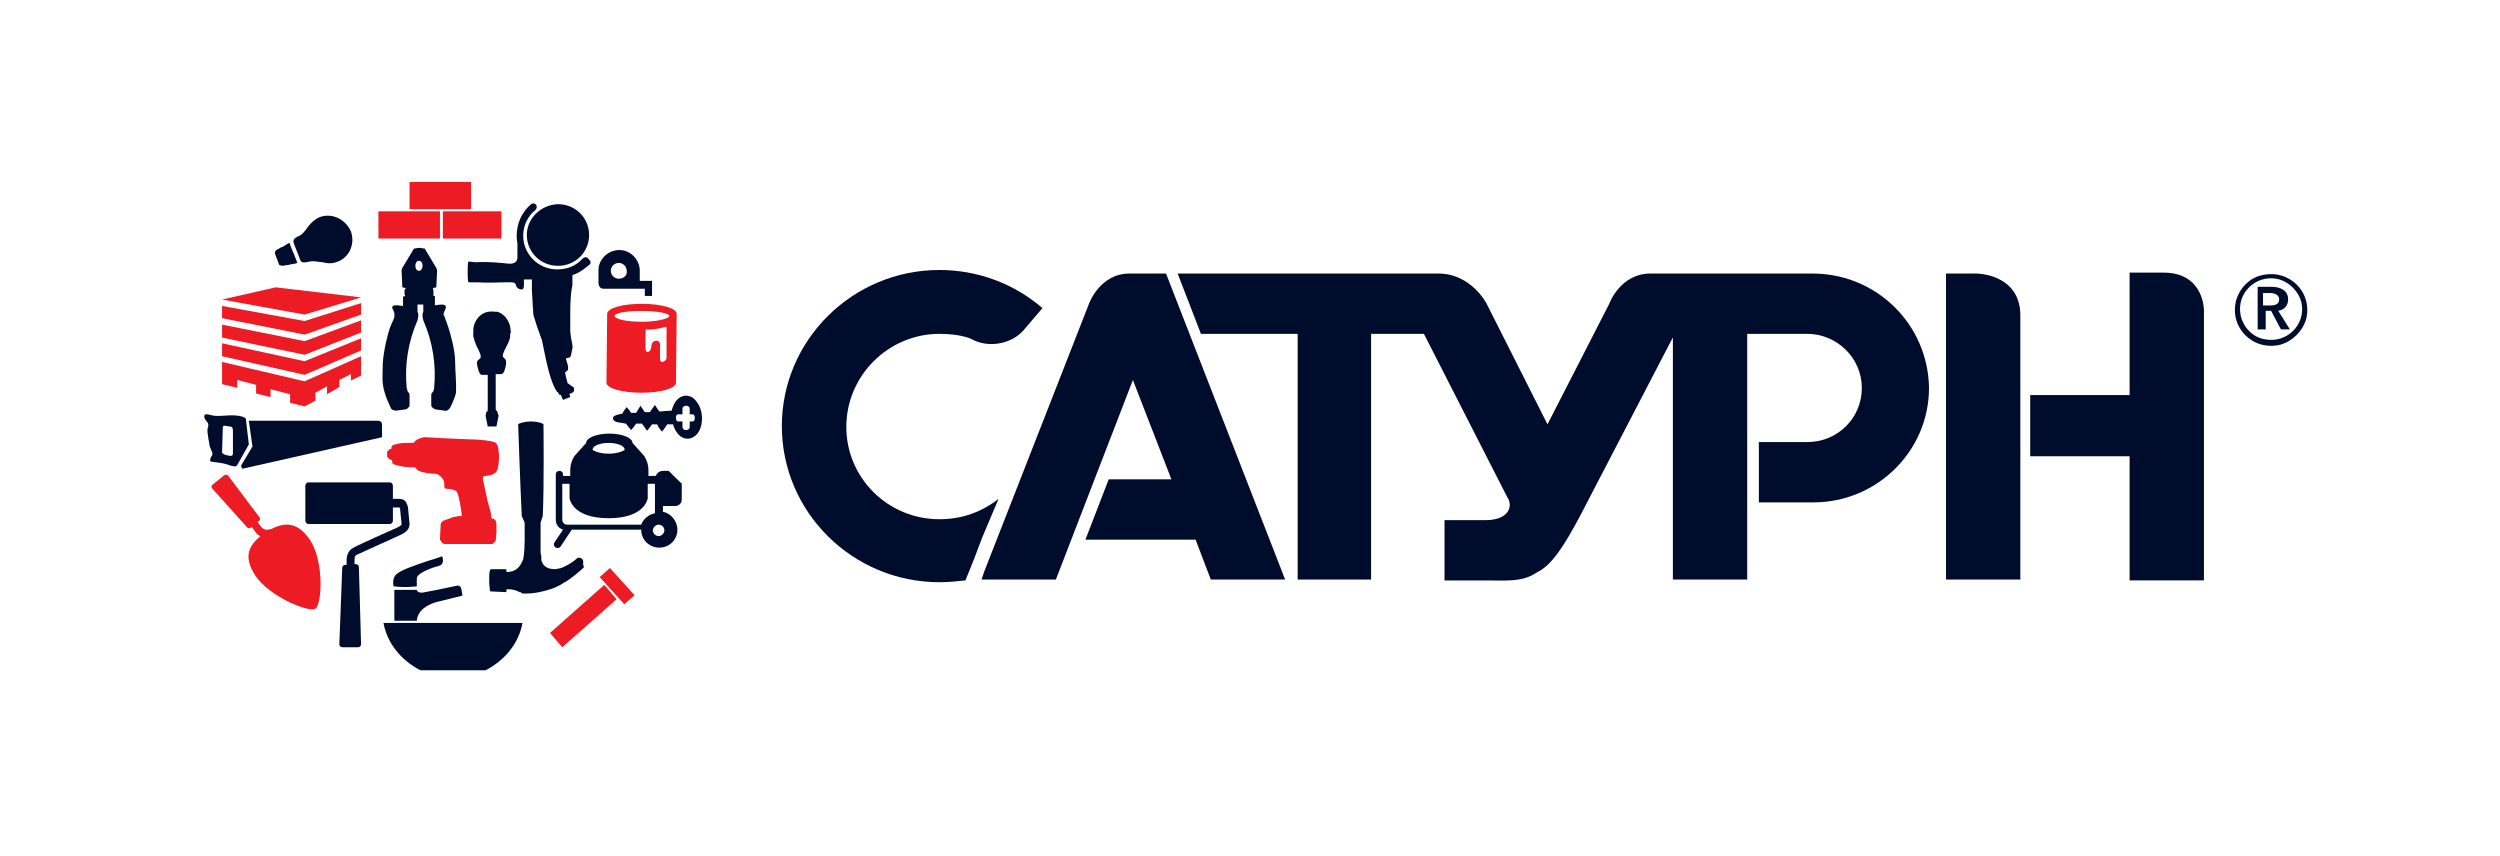 <svg width="146" height="50" viewBox="0 0 146 50" fill="none" xmlns="http://www.w3.org/2000/svg">
<g clip-path="url(#clip0_94_13102)">
<path d="M115.426 15.975H113.647V33.846H117.988V22.761V18.358C117.936 15.975 115.426 15.975 115.426 15.975Z" fill="#000C2C"/>
<path d="M65.952 15.975C64.226 15.975 63.598 17.736 63.598 17.736L57.479 33.38L57.322 33.846H61.663L66.161 22.191L68.41 27.992H64.749L63.389 31.515H69.822L70.711 33.846H73.169H75.052L68.096 15.975H65.952Z" fill="#000C2C"/>
<path d="M58.316 29.132C57.322 29.909 56.172 30.323 54.864 30.323C51.831 30.323 49.425 27.888 49.425 24.936C49.425 21.931 51.883 19.497 54.864 19.497C56.172 19.497 56.747 19.808 56.747 19.808C57.688 20.326 58.996 20.118 59.728 19.341L60.878 17.995C59.205 16.544 57.061 15.767 54.864 15.767C49.791 15.767 45.66 19.859 45.66 24.884C45.66 29.909 49.791 34.001 54.864 34.001C55.387 34.001 55.91 33.949 56.381 33.897C56.433 33.742 56.538 33.535 56.59 33.379C56.642 33.276 57.008 32.343 57.374 31.359L58.316 29.132Z" fill="#000C2C"/>
<path d="M105.855 15.975H96.389C94.611 15.975 93.983 17.736 93.983 17.736L90.374 24.781L86.818 17.736C86.818 17.736 85.929 15.975 83.994 15.975H68.775L70.135 19.497H72.175H75.783V33.846H80.072V19.497H83.157L88.021 29.028C88.387 29.546 88.126 30.375 86.766 30.375H84.36V33.898H86.766C88.021 33.898 88.91 34.001 89.747 33.431C90.636 33.017 91.368 31.826 92.257 30.168L97.696 19.704V33.846H102.037V19.497H105.384C105.436 19.497 105.489 19.497 105.541 19.497C107.267 19.497 108.731 20.896 108.731 22.657C108.731 24.418 107.319 25.817 105.541 25.817L102.717 25.817V29.339H105.907C109.62 29.339 112.654 26.335 112.654 22.657C112.601 18.927 109.568 15.975 105.855 15.975Z" fill="#000C2C"/>
<path d="M126.356 15.921H124.369V23.07H118.564V26.644H124.369V33.896H128.71V18.097C128.71 18.097 128.71 15.921 126.356 15.921Z" fill="#000C2C"/>
<path d="M131.795 16.751H132.684C133.155 16.751 133.626 16.958 133.626 17.476C133.626 17.839 133.416 18.098 133.05 18.15L133.73 19.238H133.207L132.632 18.15H132.318V19.238H131.847V16.751H131.795ZM132.58 17.839C132.841 17.839 133.103 17.787 133.103 17.476C133.103 17.217 132.841 17.114 132.58 17.114L132.161 17.114V17.839L132.58 17.839Z" fill="#000C2C"/>
<path d="M133.207 20.123C131.585 20.537 130.173 19.139 130.592 17.533C130.801 16.808 131.376 16.238 132.056 16.082C133.677 15.668 135.09 17.067 134.671 18.672C134.462 19.346 133.887 19.916 133.207 20.123ZM132.998 16.289C131.742 16.03 130.592 17.118 130.853 18.413C131.01 19.139 131.585 19.708 132.265 19.812C133.52 20.071 134.671 18.983 134.409 17.688C134.253 17.015 133.677 16.445 132.998 16.289Z" fill="#000C2C"/>
<path d="M29.837 19.42L29.795 19.085C29.71 18.709 29.541 18.583 29.541 18.541L29.414 18.415C29.372 18.415 29.33 18.332 29.245 18.29C29.161 18.248 29.076 18.206 28.992 18.206H28.907C28.611 18.164 28.315 18.206 28.061 18.415C27.85 18.583 27.723 18.834 27.681 19.002C27.639 19.127 27.639 19.337 27.639 19.462V19.504C27.639 19.504 27.639 19.504 27.639 19.546C27.639 19.588 27.639 19.588 27.639 19.63C27.681 19.839 27.765 20.049 27.85 20.258C27.935 20.383 28.019 20.593 28.061 20.718C28.146 21.012 27.892 20.928 27.85 21.179C27.85 21.305 27.935 21.681 28.019 21.807C28.061 21.849 28.061 21.849 28.104 21.891H28.484V23.943C28.484 23.985 28.484 24.026 28.442 24.026L28.4 24.068L28.358 24.278L28.484 24.906H28.696H28.78H28.992L29.118 24.278L29.034 24.026C29.034 23.985 28.992 23.985 28.992 23.985C28.949 23.943 28.949 23.901 28.949 23.901V23.859V21.849L29.287 21.849C29.414 21.807 29.457 21.681 29.499 21.514C29.541 21.388 29.583 21.179 29.541 21.053C29.541 21.012 29.499 20.97 29.457 20.928C29.372 20.844 29.33 20.802 29.372 20.718C29.414 20.467 29.668 20.132 29.752 19.839C29.795 19.713 29.795 19.672 29.795 19.546V19.462C29.837 19.462 29.837 19.42 29.837 19.42Z" fill="#000C2C"/>
<path d="M32.12 36.963L35.29 34.157L36.009 34.995L32.838 37.8L32.12 36.963Z" fill="#ED1C24"/>
<path d="M35.62 33.171L35.021 33.702L36.459 35.293L37.057 34.763L35.62 33.171Z" fill="#ED1C24"/>
<path d="M29.287 12.341H25.863V13.932H29.287V12.341Z" fill="#ED1C24"/>
<path d="M25.694 12.341H22.1V13.932H25.694V12.341Z" fill="#ED1C24"/>
<path d="M27.512 10.625H23.919V12.216H27.512V10.625Z" fill="#ED1C24"/>
<path d="M40.701 23.484C40.363 22.982 39.771 22.982 39.433 23.484C39.349 23.61 39.264 23.819 39.222 23.986C38.968 23.986 38.715 24.028 38.503 24.028C38.461 23.986 38.249 23.651 38.249 23.651C38.249 23.651 37.996 23.986 37.954 24.07C37.869 24.07 37.742 24.07 37.658 24.07L37.404 23.693C37.404 23.693 37.277 23.903 37.15 24.112C37.023 24.112 36.939 24.112 36.854 24.112C36.812 24.028 36.643 23.819 36.601 23.777C36.601 23.777 36.389 24.028 36.347 24.154C36.093 24.196 35.797 24.279 35.797 24.405C35.797 24.573 35.924 24.656 36.305 24.698C36.431 24.698 36.431 24.74 36.558 24.74C36.643 24.866 36.854 25.117 36.854 25.117C36.981 24.991 37.15 24.74 37.15 24.74C37.15 24.74 37.404 24.74 37.489 24.74C37.573 24.866 37.785 25.159 37.785 25.159C37.785 25.159 37.996 24.908 38.08 24.782C38.207 24.782 38.292 24.782 38.376 24.782C38.419 24.908 38.63 25.201 38.672 25.201C38.714 25.159 38.883 24.908 38.968 24.782C39.053 24.782 39.179 24.782 39.306 24.782C39.348 24.95 39.433 25.117 39.518 25.243C39.856 25.745 40.448 25.745 40.786 25.243C41.082 24.782 41.082 23.986 40.701 23.484ZM40.448 24.614H40.279V24.95C40.279 25.033 40.194 25.117 40.067 25.117C39.94 25.117 39.856 25.033 39.856 24.95V24.614H39.602C39.518 24.614 39.475 24.531 39.475 24.405C39.475 24.279 39.518 24.196 39.602 24.196H39.856V24.154V23.861C39.856 23.777 39.94 23.693 40.067 23.693C40.194 23.693 40.279 23.777 40.279 23.861V24.154V24.196H40.448C40.532 24.196 40.575 24.279 40.575 24.405C40.575 24.531 40.532 24.614 40.448 24.614Z" fill="#000C2C"/>
<path d="M18.676 12.678C18.38 12.804 18.169 13.013 18 13.223C17.831 13.474 17.661 13.683 17.492 13.767C17.281 13.851 17.07 13.976 17.154 14.186C17.154 14.227 17.196 14.269 17.196 14.311L17.492 15.065C17.492 15.107 17.535 15.149 17.535 15.191C17.619 15.4 17.873 15.316 18.084 15.274C18.253 15.233 18.507 15.274 18.845 15.316C19.141 15.4 19.437 15.4 19.733 15.274C20.409 15.023 20.748 14.228 20.494 13.516C20.156 12.762 19.352 12.427 18.676 12.678Z" fill="#000C2C"/>
<path d="M16.816 14.223L16.478 14.432H16.436L16.14 14.6C16.098 14.642 16.055 14.684 16.055 14.767V14.809L16.309 15.479H16.351C16.393 15.521 16.478 15.521 16.52 15.521L16.774 15.479H16.816L16.985 15.437L17.239 15.395L17.366 15.354L17.154 14.809L17.112 14.725L16.901 14.181L16.816 14.223Z" fill="#000C2C"/>
<path d="M14.152 27.376L22.311 25.534C22.311 25.492 22.311 25.492 22.311 25.492V24.78C22.311 24.78 22.311 24.571 22.058 24.571C21.762 24.571 14.533 24.571 14.533 24.571L14.744 26.078L14.068 27.209L14.152 27.376Z" fill="#000C2C"/>
<path d="M14.364 24.529C14.364 24.529 14.406 24.445 14.237 24.361C13.561 24.11 12.842 24.403 12.292 24.236C11.785 24.068 11.912 24.445 12.039 24.571C12.166 24.696 12.208 24.822 12.123 25.031C12.081 25.241 12.208 25.785 12.25 26.078C12.335 26.329 12.504 26.497 12.335 26.664C12.292 26.79 12.208 26.916 12.335 26.958C12.461 26.999 12.969 26.999 13.392 27.167C13.645 27.251 13.772 27.251 13.814 27.209L13.899 27.083L14.533 25.953L14.364 24.529ZM13.603 26.455C13.603 26.622 13.518 26.622 13.476 26.622C13.434 26.622 13.392 26.622 13.222 26.581C13.053 26.539 12.926 26.455 12.969 26.329C12.969 26.204 13.011 25.283 13.011 24.948C13.011 24.906 13.053 24.864 13.095 24.864C13.138 24.864 13.222 24.864 13.392 24.906C13.56 24.906 13.603 24.989 13.603 25.157C13.603 25.241 13.603 26.288 13.603 26.455Z" fill="#000C2C"/>
<path d="M23.834 29.721C23.834 29.553 23.749 29.386 23.665 29.26C23.58 29.177 23.453 29.135 23.326 29.135H22.946V28.381C22.946 28.255 22.861 28.172 22.777 28.172H18C17.915 28.172 17.831 28.255 17.831 28.381V30.391C17.831 30.517 17.915 30.6 18 30.6H22.777C22.861 30.6 22.946 30.517 22.946 30.391V29.637H23.326C23.326 29.637 23.369 29.679 23.369 29.763L23.453 30.6C23.453 30.642 23.453 30.684 23.2 30.81C22.904 30.935 20.748 31.898 20.578 32.024C20.367 32.15 20.24 32.401 20.24 32.736V32.987H20.156C20.071 32.987 19.987 33.071 19.987 33.155L19.817 37.635C19.817 37.719 19.902 37.802 19.987 37.802H20.917C21.001 37.802 21.086 37.719 21.086 37.635L20.959 33.113C20.959 33.029 20.874 32.945 20.79 32.945H20.705V32.694C20.705 32.484 20.79 32.401 20.832 32.401C21.001 32.317 23.157 31.354 23.411 31.228C23.665 31.103 23.918 30.935 23.918 30.6L23.834 29.721Z" fill="#000C2C"/>
<path d="M18.126 31.567C17.407 30.478 16.646 30.478 15.843 30.896L15.589 30.938C15.589 30.938 15.589 30.938 15.547 30.938C15.463 30.938 15.336 30.855 15.251 30.771L15.04 30.478L15.125 30.436C15.167 30.394 15.209 30.31 15.167 30.227L13.307 27.756C13.264 27.714 13.18 27.714 13.095 27.756L12.419 28.3C12.334 28.342 12.334 28.426 12.377 28.51L14.448 30.813C14.49 30.855 14.575 30.855 14.66 30.813L14.702 30.771L14.913 31.064C14.998 31.19 15.125 31.273 15.209 31.315C14.533 31.86 14.195 32.529 14.913 33.618C15.716 34.833 18.042 35.796 18.422 35.544C18.802 35.293 18.929 32.823 18.126 31.567Z" fill="#ED1C24"/>
<path d="M37.362 16.402V15.816C37.362 15.146 36.812 14.602 36.178 14.602C35.502 14.602 34.952 15.146 34.952 15.774V16.528C34.952 16.528 34.952 16.863 35.248 16.863H37.657V17.282H38.08V16.57V16.402H37.362ZM36.136 16.277C35.882 16.277 35.671 16.067 35.671 15.816C35.671 15.565 35.882 15.355 36.136 15.355C36.389 15.355 36.601 15.565 36.601 15.816C36.643 16.067 36.432 16.277 36.136 16.277Z" fill="#000C2C"/>
<path d="M26.581 21.136C26.581 20.424 26.285 19.419 26.159 19.042C26.074 18.833 26.032 18.665 25.947 18.456C25.947 18.456 25.947 18.414 25.905 18.414C25.905 18.372 25.905 18.372 25.905 18.372C25.905 18.205 26.074 17.995 26.032 17.912C26.032 17.828 25.947 17.786 25.778 17.786C25.651 17.786 25.482 17.828 25.398 17.828V17.786V17.284H25.313C25.313 17.2 25.313 17.158 25.313 17.074V17.032C25.313 16.949 25.313 16.907 25.271 16.823L25.482 16.781C25.482 16.781 25.482 16.781 25.482 16.739C25.482 16.739 25.525 15.944 25.525 15.818C25.525 15.734 25.482 15.65 25.482 15.65L24.806 14.52L24.552 14.478H24.468H24.425L24.172 14.52L23.495 15.65C23.495 15.65 23.453 15.734 23.453 15.818C23.453 15.902 23.495 16.739 23.495 16.739V16.781L23.707 16.823C23.622 16.907 23.622 16.949 23.622 17.032V17.074C23.622 17.158 23.622 17.2 23.665 17.284L23.538 17.326V17.87C23.453 17.87 23.284 17.828 23.157 17.828C22.988 17.828 22.904 17.87 22.904 17.954C22.904 18.037 23.073 18.247 23.03 18.414C23.03 18.456 23.03 18.498 23.03 18.54C22.946 18.749 22.861 18.917 22.777 19.126C22.65 19.461 22.396 20.508 22.354 21.22C22.354 21.848 22.269 22.35 22.481 22.978C22.565 23.271 22.692 23.523 22.819 23.816C22.861 23.941 23.03 23.983 23.157 23.983C23.326 23.941 23.538 23.941 23.707 23.899C23.749 23.899 23.791 23.858 23.834 23.816C23.834 23.816 23.834 23.816 23.876 23.774C23.918 23.732 23.918 23.69 23.918 23.648C23.918 23.564 23.918 23.481 23.918 23.397C23.918 23.355 23.918 23.23 23.918 23.146C23.918 23.062 23.918 22.978 23.876 22.936C23.791 22.895 23.791 22.769 23.749 22.643C23.622 21.303 23.834 19.963 24.383 18.707C24.468 18.414 24.425 18.288 24.383 18.205V17.786C24.425 17.786 24.468 17.786 24.552 17.786C24.595 17.786 24.637 17.786 24.721 17.786V18.205C24.679 18.288 24.637 18.414 24.721 18.707C25.271 19.963 25.482 21.303 25.355 22.643C25.355 22.727 25.313 22.895 25.229 22.936C25.186 22.978 25.186 23.062 25.186 23.146C25.186 23.23 25.186 23.313 25.186 23.397C25.186 23.481 25.186 23.564 25.186 23.648C25.186 23.69 25.186 23.732 25.229 23.774C25.229 23.774 25.229 23.774 25.271 23.816C25.313 23.858 25.355 23.858 25.398 23.899C25.567 23.941 25.778 23.941 25.947 23.983C26.074 24.025 26.201 23.941 26.285 23.816C26.412 23.564 26.539 23.271 26.624 22.978C26.666 22.266 26.581 21.764 26.581 21.136ZM24.468 15.818C24.341 15.818 24.256 15.692 24.256 15.525C24.256 15.357 24.341 15.232 24.468 15.232C24.595 15.232 24.679 15.357 24.679 15.525C24.679 15.65 24.595 15.818 24.468 15.818Z" fill="#000C2C"/>
<path d="M28.949 25.866C28.822 25.74 27.892 25.657 27.47 25.657C27.47 25.657 27.47 25.657 27.427 25.657C26.159 25.615 24.806 25.531 24.849 25.531C24.637 25.531 24.341 25.657 24.257 25.74C24.257 25.74 24.214 25.782 24.214 25.824C24.172 25.866 24.045 25.866 23.919 25.866C23.58 25.866 23.369 25.866 23.115 25.95H23.073C22.946 25.991 22.862 26.033 22.862 26.117V26.159V26.201C22.819 26.201 22.777 26.243 22.735 26.243C22.693 26.243 22.693 26.285 22.693 26.326C22.65 26.326 22.608 26.326 22.608 26.368C22.608 26.368 22.608 26.368 22.608 26.41V26.452V26.703C22.65 26.703 22.693 26.745 22.693 26.745C22.693 26.787 22.693 26.787 22.735 26.829C22.735 26.829 22.735 26.829 22.777 26.829C22.777 26.829 22.819 26.829 22.862 26.871C22.862 26.871 22.904 26.871 22.904 26.913V26.996C22.904 27.08 22.988 27.122 23.158 27.164C23.453 27.248 23.707 27.29 24.045 27.29C24.087 27.29 24.172 27.29 24.214 27.29C24.257 27.29 24.299 27.373 24.341 27.415C24.553 27.625 25.271 27.666 25.398 27.666C25.567 27.666 25.652 27.75 25.779 27.876C25.948 28.043 25.948 28.211 25.948 28.336C25.948 28.462 25.948 28.546 26.075 28.546C26.117 28.546 26.159 28.546 26.159 28.546C26.201 28.546 26.497 28.587 26.54 28.63C26.666 28.671 26.709 28.713 26.793 29.048C26.878 29.425 26.962 29.97 26.962 30.011C26.962 30.011 26.962 30.053 26.962 30.095C26.962 30.095 26.962 30.137 26.92 30.137C26.878 30.137 26.878 30.137 26.835 30.137C26.709 30.137 26.624 30.179 26.582 30.179C26.497 30.179 26.413 30.221 26.413 30.221C26.328 30.262 26.159 30.304 25.948 30.388C25.821 30.43 25.736 30.556 25.736 30.598C25.736 30.681 25.694 31.477 25.694 31.477C25.694 31.519 25.694 31.519 25.736 31.561C25.736 31.603 25.779 31.603 25.779 31.644C25.779 31.686 25.863 31.728 25.863 31.728C25.863 31.728 25.905 31.77 25.99 31.77C26.032 31.77 28.738 31.77 28.738 31.77C28.738 31.77 28.78 31.77 28.823 31.728C28.865 31.686 28.865 31.644 28.907 31.644C28.907 31.644 28.949 31.603 28.949 31.561L28.992 31.142V30.681C28.992 30.556 28.992 30.472 28.949 30.43C28.949 30.388 28.907 30.346 28.823 30.304C28.78 30.304 28.738 30.262 28.696 30.262V30.179C28.696 30.137 28.653 29.969 28.653 29.886L28.484 29.299C28.484 29.299 28.358 28.713 28.231 28.127C28.188 27.96 28.188 27.876 28.231 27.834C28.273 27.792 28.315 27.792 28.358 27.792C28.358 27.792 28.484 27.792 28.611 27.75C28.653 27.75 28.696 27.75 28.738 27.708C28.738 27.708 28.823 27.708 28.823 27.666C28.865 27.666 28.865 27.625 28.907 27.625C29.034 27.541 29.076 27.373 29.076 27.29C29.161 27.08 29.203 26.033 28.949 25.866Z" fill="#ED1C24"/>
<path d="M37.489 17.743C36.347 17.743 35.459 17.994 35.459 18.329L35.417 22.349C35.417 22.684 36.347 22.935 37.447 22.935C38.588 22.935 39.476 22.684 39.476 22.349L39.518 18.329C39.518 17.994 38.588 17.743 37.489 17.743ZM37.447 18.162C38.419 18.162 39.053 18.287 39.095 18.455C39.053 18.622 38.334 18.79 37.489 18.79C36.643 18.79 35.967 18.664 35.882 18.455C35.925 18.287 36.474 18.162 37.447 18.162ZM38.715 21.134C38.63 21.176 38.545 21.093 38.545 20.967V20.088C38.503 19.878 38.334 19.878 38.207 19.92C38.123 19.962 38.038 20.088 38.038 20.213V20.255C38.038 20.381 37.954 20.506 37.869 20.548C37.785 20.59 37.7 20.506 37.7 20.381V19.25C38.081 19.25 38.461 19.209 38.715 19.125C38.799 19.125 38.884 19.083 38.926 19.083V20.925C38.926 20.967 38.842 21.093 38.715 21.134Z" fill="#ED1C24"/>
<path d="M28.357 39.144C29.498 38.558 30.302 37.553 30.513 36.38H22.396C22.608 37.553 23.411 38.558 24.552 39.144H28.357Z" fill="#000C2C"/>
<path d="M23.03 36.251V34.45H24.341C24.341 34.45 24.383 34.702 24.848 34.576C25.356 34.492 26.709 34.199 26.709 34.199C26.709 34.199 26.878 34.199 26.92 34.325C26.962 34.408 27.004 34.785 27.004 34.785L25.652 35.12C25.652 35.12 24.975 35.246 24.595 35.664C24.341 35.958 24.341 36.251 24.341 36.251H23.03Z" fill="#000C2C"/>
<path d="M22.988 34.241C22.988 34.241 22.861 33.78 23.157 33.529C23.453 33.278 24.087 33.068 24.933 32.775C25.778 32.524 25.821 32.482 25.821 32.482C25.821 32.482 25.99 32.901 25.694 33.026C25.356 33.11 24.341 33.445 24.341 33.78C24.341 34.073 24.341 33.822 24.341 34.241C24.341 34.241 23.96 34.283 23.707 34.283C23.242 34.283 22.988 34.241 22.988 34.241Z" fill="#000C2C"/>
<path d="M30.767 13.724C30.767 14.728 31.57 15.524 32.585 15.524C33.6 15.524 34.403 14.728 34.403 13.724C34.403 12.719 33.6 11.923 32.585 11.923C31.57 11.965 30.767 12.76 30.767 13.724Z" fill="#000C2C"/>
<path d="M34.318 15.063C34.276 15.021 34.233 15.021 34.191 15.021C34.149 15.021 34.064 15.063 34.022 15.105C33.642 15.524 33.134 15.733 32.542 15.733C31.443 15.733 30.555 14.854 30.555 13.765C30.555 13.179 30.809 12.635 31.274 12.258C31.359 12.174 31.359 12.049 31.316 11.965C31.274 11.923 31.232 11.881 31.147 11.881C31.105 11.881 31.063 11.881 31.02 11.923C30.471 12.383 30.175 13.053 30.175 13.765C30.175 13.891 30.175 14.017 30.217 14.184V15.021C30.217 15.021 30.26 15.398 29.794 15.398C29.752 15.398 29.71 15.398 29.71 15.398C29.245 15.356 28.611 15.273 27.808 15.314C27.638 15.314 27.469 15.273 27.385 15.273C27.342 15.273 27.342 15.314 27.342 15.314C27.3 15.44 27.3 16.278 27.342 16.445C27.342 16.445 27.342 16.487 27.385 16.487C27.512 16.487 27.681 16.487 27.85 16.487C28.526 16.529 29.076 16.487 29.498 16.487C29.879 16.487 30.09 16.445 30.133 16.654C30.175 16.864 30.386 16.906 30.471 16.906C30.555 16.906 30.598 16.822 30.598 16.613C30.598 16.529 30.598 16.445 30.598 16.319L31.063 16.32V16.948L31.105 17.701L31.147 18.371C31.147 18.371 31.359 19.083 31.443 19.293C31.485 19.418 31.612 19.753 31.654 19.879C31.781 20.465 31.951 21.512 32.246 22.307C32.289 22.391 32.373 22.642 32.416 22.684C32.416 22.726 32.458 22.726 32.458 22.768C32.5 22.81 32.5 22.852 32.542 22.893C32.585 22.893 32.585 22.936 32.627 22.977C32.627 22.977 32.627 22.977 32.627 23.019C32.669 23.061 32.712 23.061 32.754 23.061C32.796 23.187 32.881 23.354 32.881 23.354L33.303 23.187L33.261 23.019C33.261 23.019 33.261 22.977 33.303 22.977C33.388 22.977 33.43 22.936 33.472 22.893L33.515 22.852C33.515 22.81 33.557 22.642 33.472 22.6C33.346 22.517 33.219 22.433 33.176 22.391L33.134 22.349C33.134 22.265 33.05 22.056 33.008 21.805C33.008 21.805 33.008 21.805 33.008 21.763V21.721C33.008 21.721 33.05 21.721 33.092 21.679C33.134 21.679 33.134 21.637 33.134 21.637C33.134 21.637 33.176 21.596 33.176 21.554C33.176 21.512 33.176 21.47 33.176 21.428V21.386L33.092 21.093C33.092 21.051 33.05 21.009 33.05 20.968C33.05 20.968 33.05 20.926 33.092 20.926C33.092 20.926 33.176 20.884 33.219 20.884C33.303 20.884 33.303 20.842 33.346 20.758C33.346 20.716 33.43 20.339 33.43 20.339C33.472 20.172 33.346 19.879 33.303 19.376C33.303 19.041 33.303 18.623 33.303 18.246C33.303 18.246 33.303 18.246 33.303 18.204C33.303 17.618 33.346 17.115 33.388 16.864C33.388 16.822 33.43 16.654 33.43 16.654C33.43 16.654 33.43 16.194 33.43 16.068C33.515 16.026 33.557 16.026 33.642 15.985C33.937 15.859 34.191 15.649 34.445 15.44C34.487 15.398 34.487 15.357 34.487 15.273C34.403 15.147 34.36 15.105 34.318 15.063Z" fill="#000C2C"/>
<path d="M39.729 28.171L39.095 27.543L39.053 27.5H38.714C38.503 27.5 38.376 27.626 38.292 27.794H37.869C37.869 27.668 37.869 27.543 37.869 27.459C37.869 26.956 37.615 26.621 37.615 26.621L36.939 25.867C36.939 25.575 36.347 25.323 35.586 25.323C34.825 25.323 34.233 25.575 34.233 25.867L33.557 26.621C33.557 26.621 33.303 26.956 33.303 27.459C33.303 27.543 33.303 27.668 33.303 27.794H32.88V27.71C32.88 27.584 32.796 27.5 32.669 27.5C32.542 27.5 32.458 27.584 32.458 27.71V30.348C32.458 30.641 32.627 30.85 32.88 30.934L32.373 31.688C32.331 31.772 32.331 31.897 32.458 31.981C32.542 32.023 32.669 32.023 32.754 31.897L33.388 30.934H37.446C37.446 31.52 37.911 31.981 38.503 31.981C39.095 31.981 39.56 31.52 39.56 30.934C39.56 30.432 39.18 29.971 38.714 29.887V29.552H39.433C39.645 29.552 39.814 29.385 39.814 29.175V28.212C39.771 28.212 39.771 28.212 39.729 28.171ZM35.544 25.867C36.051 25.867 36.474 26.035 36.474 26.244V26.286C36.262 26.412 35.924 26.496 35.544 26.496C35.163 26.496 34.825 26.412 34.614 26.286V26.244C34.614 26.035 35.036 25.867 35.544 25.867ZM38.799 30.976C38.799 31.143 38.63 31.311 38.461 31.311C38.292 31.311 38.123 31.143 38.123 30.976C38.123 30.809 38.292 30.641 38.461 30.641C38.672 30.641 38.799 30.809 38.799 30.976ZM38.249 29.971C37.869 30.055 37.573 30.306 37.446 30.641H33.134C32.965 30.641 32.838 30.515 32.838 30.348V28.254H33.261C33.261 28.673 33.261 29.092 33.261 29.092C33.261 29.092 33.388 30.264 35.544 30.264C37.7 30.264 37.827 29.092 37.827 29.092C37.827 29.092 37.827 28.673 37.827 28.254H38.249V29.678V29.971Z" fill="#000C2C"/>
<path d="M17.788 18.372L21.086 17.368L16.098 16.781L12.969 17.493L17.788 18.372Z" fill="#ED1C24"/>
<path d="M12.969 18.96V19.714L17.788 20.719L21.086 19.42V18.709L17.788 19.923L12.969 18.96Z" fill="#ED1C24"/>
<path d="M17.788 18.748L12.969 17.868V18.58L17.788 19.543L21.086 18.371V17.701L17.788 18.748Z" fill="#ED1C24"/>
<path d="M21.086 19.756L17.788 21.096L12.969 20.049V20.3V20.803L17.788 21.891L21.086 20.468V20.007V19.756Z" fill="#ED1C24"/>
<path d="M12.969 21.138V22.436L13.857 22.645V22.185L14.956 22.478V22.98L15.802 23.19V22.729L16.943 23.022V23.525L17.788 23.734L18.423 23.399V22.938L19.099 22.562V23.022L19.818 22.603V22.185L20.494 21.85V22.227L21.086 21.933V20.803L17.788 22.268L12.969 21.138Z" fill="#ED1C24"/>
<path d="M34.065 32.821C34.065 32.696 33.98 32.57 33.811 32.57C33.726 32.57 33.684 32.612 33.642 32.654C33.473 32.821 32.923 33.156 32.669 33.198C32.585 33.198 32.501 33.24 32.416 33.24C31.993 33.24 31.739 33.072 31.655 32.821C31.613 32.779 31.613 32.695 31.613 32.612V32.57V32.528C31.613 32.444 31.57 32.319 31.57 32.235V32.193V32.151V32.109C31.57 32.109 31.57 31.9 31.57 31.816V30.518L31.697 30.141C31.782 28.466 31.739 24.782 31.739 24.782C31.739 24.74 31.444 24.614 31.021 24.614C30.598 24.614 30.26 24.74 30.26 24.782C30.26 24.782 30.387 28.466 30.471 30.141L30.64 30.518V31.523C30.64 32.361 30.556 32.612 30.556 32.654C30.429 32.989 30.217 33.407 29.583 33.407C29.583 33.24 29.541 33.24 29.541 33.24H28.907C28.78 33.24 28.653 33.24 28.653 33.24L28.611 33.324C28.569 33.449 28.569 33.659 28.569 33.91C28.569 34.161 28.611 34.412 28.611 34.496C28.611 34.538 28.653 34.538 28.653 34.538C28.653 34.538 29.499 34.58 29.541 34.58C29.584 34.58 29.584 34.412 29.584 34.412C29.626 34.412 29.626 34.412 29.668 34.412C30.049 34.412 30.26 34.538 30.344 34.58H30.387C30.471 34.622 30.513 34.664 30.513 34.664C30.556 34.664 30.556 34.664 30.725 34.664C31.105 34.664 31.697 34.58 32.373 34.329C32.543 34.245 32.754 34.161 32.923 34.035C33.219 33.91 34.065 33.198 34.107 33.114C34.022 32.947 34.065 32.905 34.065 32.821Z" fill="#000C2C"/>
</g>
<defs>
<clipPath id="clip0_94_13102">
<rect width="122.861" height="28.75" fill="white" transform="translate(11.884 10.625)"/>
</clipPath>
</defs>
</svg>
